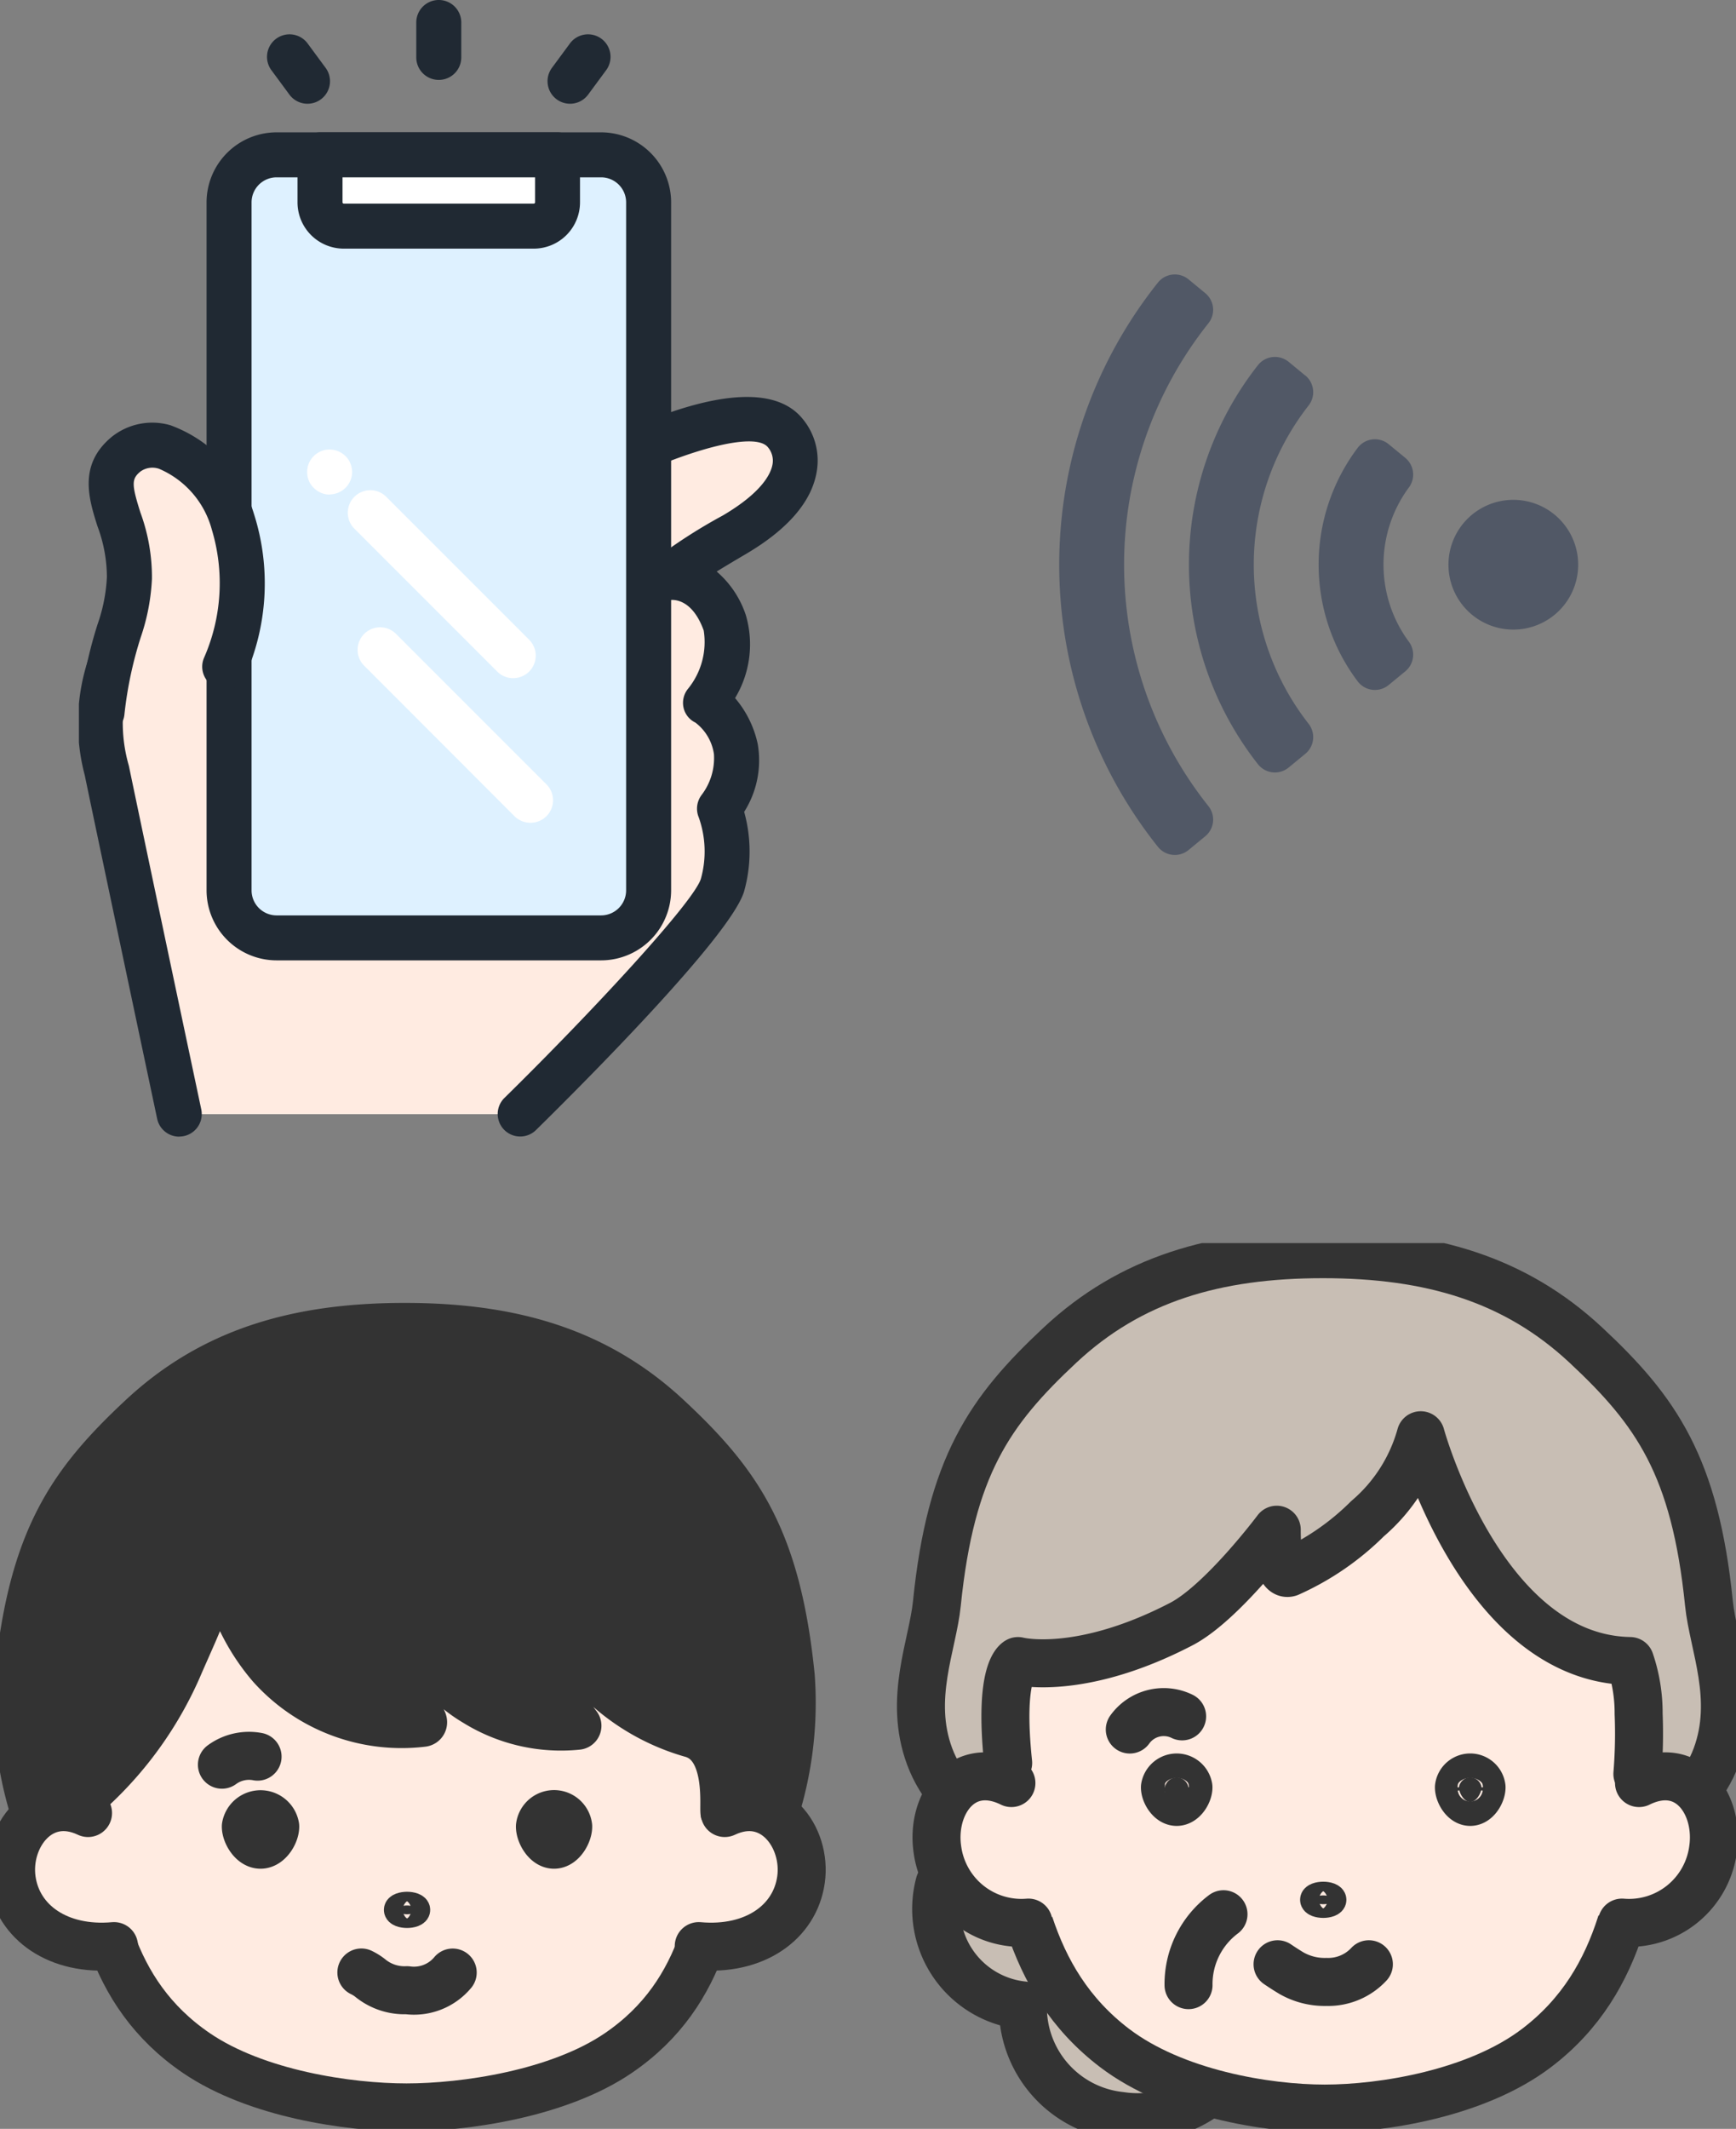 <svg xmlns="http://www.w3.org/2000/svg" xmlns:xlink="http://www.w3.org/1999/xlink" width="66" height="80.91" viewBox="0 0 66 80.91">
  <rect x="0" y="0" width="66" height="80.91" fill="#808080" stroke="none"/>
  <defs>
    <clipPath id="clip-path">
      <rect id="長方形_25" data-name="長方形 25" width="57" height="43.2" fill="none"/>
    </clipPath>
    <clipPath id="clip-path-2">
      <rect id="長方形_26" data-name="長方形 26" width="66" height="33.664" fill="none"/>
    </clipPath>
  </defs>
  <g id="グループ_235" data-name="グループ 235" transform="translate(-25 -14.754)">
    <g id="グループ_23" data-name="グループ 23" transform="translate(28 14.754)">
      <g id="グループ_22" data-name="グループ 22" clip-path="url(#clip-path)">
        <path id="パス_17" data-name="パス 17" d="M20.186,37.324,9.158,42.5,3.476,40.978l-.843,2.529s-1.222,1.728-.548,4.972S4.84,61.543,4.84,61.543H17.8s7.234-7.111,7.7-8.71a4.672,4.672,0,0,0-.116-2.9A3.173,3.173,0,0,0,26,47.666,2.549,2.549,0,0,0,24.857,45.9s1.236-1.6.722-3.03c-.711-1.973-2.19-1.715-2.19-1.715a18.257,18.257,0,0,1,2.545-1.626c2.729-1.605,2.576-3.127,1.926-3.893-1.5-1.766-7.675,1.689-7.675,1.689" transform="translate(-1.029 -19.198)" fill="#ffebe1"/>
        <path id="パス_18" data-name="パス 18" d="M3.811,61.377a.856.856,0,0,1-.836-.679C2.954,60.6.887,50.841.22,47.632a7.729,7.729,0,0,1,.606-5.514l.811-2.432a.857.857,0,0,1,1.032-.556L8.05,40.567l10.717-5.026c1.625-.906,6.914-3.606,8.718-1.48a2.48,2.48,0,0,1,.564,2.05c-.192,1.135-1.1,2.189-2.709,3.133-.437.257-.8.474-1.093.655a3.722,3.722,0,0,1,1.109,1.659,3.948,3.948,0,0,1-.41,3.151,3.956,3.956,0,0,1,.86,1.738,3.654,3.654,0,0,1-.514,2.586,5.617,5.617,0,0,1,0,3.014c-.485,1.684-6.183,7.378-7.918,9.083a.856.856,0,0,1-1.2-1.221c3.4-3.339,7.22-7.475,7.474-8.337a3.867,3.867,0,0,0-.082-2.328.865.865,0,0,1,.106-.851,2.313,2.313,0,0,0,.471-1.553,1.832,1.832,0,0,0-.705-1.2.828.828,0,0,1-.451-.567.848.848,0,0,1,.167-.714,2.813,2.813,0,0,0,.6-2.218c-.429-1.19-1.122-1.174-1.261-1.159a.841.841,0,0,1-.892-.444.86.86,0,0,1,.153-1,20.369,20.369,0,0,1,2.726-1.769c1.507-.887,1.831-1.6,1.89-1.944a.788.788,0,0,0-.182-.658c-.6-.7-3.979.415-6.605,1.882l-.054.028L8.493,42.249a.855.855,0,0,1-.584.052l-4.9-1.309-.588,1.765a.858.858,0,0,1-.113.224,5.87,5.87,0,0,0-.409,4.3c.666,3.206,2.732,12.962,2.753,13.06a.856.856,0,0,1-.838,1.033" transform="translate(0 -18.177)" fill="#202933"/>
        <path id="パス_19" data-name="パス 19" d="M27.106,42.734H14.013a1.427,1.427,0,0,1-1.427-1.427V14.4a1.427,1.427,0,0,1,1.427-1.427H27.106A1.427,1.427,0,0,1,28.532,14.4v26.9a1.427,1.427,0,0,1-1.427,1.427" transform="translate(-6.877 -7.091)" fill="#def1ff"/>
        <path id="パス_20" data-name="パス 20" d="M25.7,42.56H13.362A2.665,2.665,0,0,1,10.7,39.9V13.752a2.665,2.665,0,0,1,2.662-2.662H25.7a2.665,2.665,0,0,1,2.662,2.662V39.9A2.665,2.665,0,0,1,25.7,42.56M13.362,12.8a.952.952,0,0,0-.951.951V39.9a.952.952,0,0,0,.951.951H25.7a.952.952,0,0,0,.951-.951V13.752A.952.952,0,0,0,25.7,12.8Z" transform="translate(-5.847 -6.06)" fill="#202933"/>
        <path id="パス_21" data-name="パス 21" d="M28.528,15.685h-7.6a.713.713,0,0,1-.713-.713v-2h9.03v2a.713.713,0,0,1-.713.713" transform="translate(-11.044 -7.091)" fill="#fff"/>
        <path id="パス_22" data-name="パス 22" d="M27.306,15.51H20.082a1.76,1.76,0,0,1-1.758-1.758V11.946a.856.856,0,0,1,.855-.856h9.03a.856.856,0,0,1,.855.856v1.806a1.76,1.76,0,0,1-1.758,1.758M20.035,12.8v.951a.048.048,0,0,0,.048.047h7.224a.048.048,0,0,0,.048-.047V12.8Z" transform="translate(-10.013 -6.06)" fill="#202933"/>
        <path id="パス_23" data-name="パス 23" d="M28.825,48.223a.854.854,0,0,1-.605-.25l-5.432-5.432A.856.856,0,0,1,24,41.33l5.432,5.432a.855.855,0,0,1-.605,1.46" transform="translate(-12.315 -22.448)" fill="#fff"/>
        <path id="パス_24" data-name="パス 24" d="M19.986,39.383a.855.855,0,0,1-.6-.251A.7.7,0,0,1,19.275,39a.572.572,0,0,1-.08-.148.908.908,0,0,1-.049-.16.836.836,0,0,1-.015-.167.809.809,0,0,1,.015-.167.736.736,0,0,1,.049-.16.565.565,0,0,1,.08-.148.688.688,0,0,1,.107-.129.589.589,0,0,1,.129-.107,1.071,1.071,0,0,1,.145-.08,1.151,1.151,0,0,1,.163-.049.871.871,0,0,1,.772.236,1.274,1.274,0,0,1,.107.129.7.7,0,0,1,.076.148.736.736,0,0,1,.049.16.808.808,0,0,1,.019.167.861.861,0,0,1-.251.6.875.875,0,0,1-.6.251" transform="translate(-10.454 -20.585)" fill="#fff"/>
        <path id="パス_25" data-name="パス 25" d="M29.953,60.023a.854.854,0,0,1-.605-.25l-5.695-5.7a.856.856,0,1,1,1.21-1.21l5.7,5.7a.855.855,0,0,1-.605,1.46" transform="translate(-12.788 -28.752)" fill="#fff"/>
        <path id="パス_26" data-name="パス 26" d="M2.839,37.65c-1.385,1.145.221,2.584.127,4.7-.081,1.8-.684,2.082-1.044,5.107l4.655-1.709A7.861,7.861,0,0,0,6.9,40.213c-.99-2.612-2.989-3.449-4.06-2.564" transform="translate(-1.05 -20.387)" fill="#ffebe1"/>
        <path id="パス_27" data-name="パス 27" d="M.892,47.288a.867.867,0,0,1-.1-.006.857.857,0,0,1-.748-.951,16.434,16.434,0,0,1,.687-3.254,6.288,6.288,0,0,0,.352-1.79,5.541,5.541,0,0,0-.361-1.935c-.327-1.039-.734-2.333.543-3.389A2.468,2.468,0,0,1,3.5,35.521a5.17,5.17,0,0,1,3.171,3.36,8.69,8.69,0,0,1-.348,6.209.856.856,0,0,1-1.546-.733,7.046,7.046,0,0,0,.295-4.87,3.5,3.5,0,0,0-2.009-2.313.78.78,0,0,0-.706.106c-.339.28-.339.484,0,1.557a7.109,7.109,0,0,1,.438,2.526,7.98,7.98,0,0,1-.425,2.215,14.747,14.747,0,0,0-.623,2.955.857.857,0,0,1-.849.754" transform="translate(-0.019 -19.358)" fill="#202933"/>
        <path id="パス_28" data-name="パス 28" d="M29.134,3.037a.855.855,0,0,1-.855-.855V.855a.855.855,0,1,1,1.711,0V2.182a.855.855,0,0,1-.855.855" transform="translate(-15.453 0)" fill="#202933"/>
        <path id="パス_29" data-name="パス 29" d="M40.136,5.541a.856.856,0,0,1-.688-1.363l.669-.907a.856.856,0,1,1,1.377,1.016l-.669.907a.854.854,0,0,1-.689.347" transform="translate(-21.465 -1.598)" fill="#202933"/>
        <path id="パス_30" data-name="パス 30" d="M17.326,5.541a.854.854,0,0,1-.689-.347l-.669-.907a.856.856,0,1,1,1.377-1.016l.669.907a.856.856,0,0,1-.688,1.363" transform="translate(-8.634 -1.598)" fill="#202933"/>
        <path id="パス_31" data-name="パス 31" d="M99.435,31.566a2.466,2.466,0,1,1-2.466,2.466,2.466,2.466,0,0,1,2.466-2.466M87.722,23.71l-.633-.522a.822.822,0,0,0-1.167.123,17.194,17.194,0,0,0,0,21.441.822.822,0,0,0,1.167.123l.633-.522a.82.82,0,0,0,.122-1.145,14.735,14.735,0,0,1,0-18.354.82.82,0,0,0-.122-1.145m3.805,3.134-.633-.521a.821.821,0,0,0-1.169.127,12.273,12.273,0,0,0,0,15.164.821.821,0,0,0,1.169.127l.633-.521a.822.822,0,0,0,.126-1.14,9.819,9.819,0,0,1,0-12.1.822.822,0,0,0-.126-1.14m3.8,3.131-.632-.519a.822.822,0,0,0-1.178.14,7.375,7.375,0,0,0,0,8.873.822.822,0,0,0,1.178.141l.632-.52a.822.822,0,0,0,.138-1.125,4.934,4.934,0,0,1,0-5.864.822.822,0,0,0-.138-1.125" transform="translate(-44.901 -12.569)" fill="#515866"/>
      </g>
    </g>
    <g id="グループ_25" data-name="グループ 25" transform="translate(25 62)">
      <g id="グループ_24" data-name="グループ 24" transform="translate(0 0)" clip-path="url(#clip-path-2)">
        <path id="パス_32" data-name="パス 32" d="M26.484,31.021c1.263-1.637,2.741-2.9,3.523-5.017a13.741,13.741,0,0,0,.831-5.818c-.529-5.213-2-7.32-4.684-9.822s-5.9-3.452-9.992-3.452-7.312.95-9.992,3.452-4.155,4.609-4.685,9.822A13.741,13.741,0,0,0,2.317,26c.783,2.114,2.261,3.38,3.524,5.017Z" transform="translate(-0.775 -3.726)" fill="#333"/>
        <path id="パス_33" data-name="パス 33" d="M26.484,31.021c1.263-1.637,2.741-2.9,3.523-5.017a13.741,13.741,0,0,0,.831-5.818c-.529-5.213-2-7.32-4.684-9.822s-5.9-3.452-9.992-3.452-7.312.95-9.992,3.452-4.155,4.609-4.685,9.822A13.741,13.741,0,0,0,2.317,26c.783,2.114,2.261,3.38,3.524,5.017Z" transform="translate(-0.775 -3.726)" fill="none" stroke="#333" stroke-linecap="round" stroke-linejoin="round" stroke-width="1.825"/>
        <path id="パス_34" data-name="パス 34" d="M6.7,30.621c.6,3.308.632,6.924,4.049,9.252,2.269,1.545,6.038,2.064,8.252,2.064s5.984-.519,8.252-2.064c3.417-2.328,3.522-5.932,4.049-9.252,0,0,.76-13.762-12.311-13.762S6.346,28.669,6.7,30.621" transform="translate(-3.546 -9.087)" fill="#ffebe1"/>
        <path id="パス_35" data-name="パス 35" d="M31.442,46.713c-.527,3.32-.832,6.924-4.25,9.252-2.268,1.545-5.837,2.064-8.051,2.064s-5.716-.519-7.985-2.064c-3.417-2.328-3.789-5.932-4.316-9.252" transform="translate(-3.687 -25.179)" fill="none" stroke="#333" stroke-linecap="round" stroke-linejoin="round" stroke-width="1.825"/>
        <path id="パス_36" data-name="パス 36" d="M4.823,51.711A2.988,2.988,0,0,1,.935,49.187c-.232-1.635.91-3.566,3.305-2.526,0,0,1.288.325,1.715,2.544s-1.132,2.507-1.132,2.507" transform="translate(-0.488 -24.992)" fill="#ffebe1"/>
        <path id="パス_37" data-name="パス 37" d="M4.827,51.782c-2.109.189-3.656-.89-3.888-2.524s1.087-3.393,2.9-2.534" transform="translate(-0.492 -25.063)" fill="none" stroke="#333" stroke-linecap="round" stroke-linejoin="round" stroke-width="1.825"/>
        <path id="パス_38" data-name="パス 38" d="M4.921,28.986A13.826,13.826,0,0,0,8.91,23.806c.447-1.039.892-1.963,1.108-2.682A.518.518,0,0,1,11,21.1a7.874,7.874,0,0,0,1.472,2.576,6.665,6.665,0,0,0,5.762,2.172c.208-.023-1.108-1.224-1.632-3.148a1.157,1.157,0,0,1,.318-.833c.732-.625,1.067,1.869,3.336,3.2a6.154,6.154,0,0,0,3.867.892,12.987,12.987,0,0,1-1.73-3.09c-.369-.991.593-1.384,1.089-.641a8.173,8.173,0,0,0,4.955,4.023c1.582.411,1.2,2.962,1.285,3.022.627.444,1.571-.981,1.571-.981s.673-6.77-2.9-10.092-6.749-4.065-9.519-4.065S10.512,13.7,6.331,18.552A15.241,15.241,0,0,0,4.266,23.1a9.24,9.24,0,0,0,.655,5.888" transform="translate(-2.17 -7.615)" fill="#333"/>
        <path id="パス_39" data-name="パス 39" d="M4.921,28.986A13.826,13.826,0,0,0,8.91,23.806c.447-1.039.892-1.963,1.108-2.682A.518.518,0,0,1,11,21.1a7.874,7.874,0,0,0,1.472,2.576,6.665,6.665,0,0,0,5.762,2.172c.208-.023-1.108-1.224-1.632-3.148a1.157,1.157,0,0,1,.318-.833c.732-.625,1.067,1.869,3.336,3.2a6.154,6.154,0,0,0,3.867.892,12.987,12.987,0,0,1-1.73-3.09c-.369-.991.593-1.384,1.089-.641a8.173,8.173,0,0,0,4.955,4.023c1.582.411,1.2,2.962,1.285,3.022.627.444,1.571-.981,1.571-.981s.673-6.77-2.9-10.092-6.749-4.065-9.519-4.065S10.512,13.7,6.331,18.552A15.241,15.241,0,0,0,4.266,23.1,9.24,9.24,0,0,0,4.921,28.986Z" transform="translate(-2.17 -7.615)" fill="none" stroke="#333" stroke-linecap="round" stroke-linejoin="round" stroke-width="1.825"/>
        <path id="パス_40" data-name="パス 40" d="M56.217,51.711A2.989,2.989,0,0,0,60.1,49.187c.232-1.635-.91-3.566-3.305-2.526,0,0-1.288.325-1.715,2.544s1.132,2.507,1.132,2.507" transform="translate(-29.652 -24.992)" fill="#ffebe1"/>
        <path id="パス_41" data-name="パス 41" d="M57.627,51.782c2.109.189,3.656-.89,3.888-2.524s-1.087-3.393-2.9-2.534" transform="translate(-31.062 -25.063)" fill="none" stroke="#333" stroke-linecap="round" stroke-linejoin="round" stroke-width="1.825"/>
        <path id="パス_42" data-name="パス 42" d="M21.392,47.554c0,.259-.25.691-.559.691s-.559-.432-.559-.691a.568.568,0,0,1,1.118,0" transform="translate(-10.928 -25.38)" fill="#333"/>
        <path id="パス_43" data-name="パス 43" d="M21.392,47.554c0,.259-.25.691-.559.691s-.559-.432-.559-.691a.568.568,0,0,1,1.118,0Z" transform="translate(-10.928 -25.38)" fill="none" stroke="#333" stroke-linecap="round" stroke-linejoin="round" stroke-width="1.825"/>
        <path id="パス_44" data-name="パス 44" d="M44.528,47.554c0,.259.241.691.537.691s.538-.432.538-.691a.542.542,0,0,0-1.075,0" transform="translate(-24.001 -25.38)" fill="#333"/>
        <path id="パス_45" data-name="パス 45" d="M44.528,47.554c0,.259.241.691.537.691s.538-.432.538-.691a.542.542,0,0,0-1.075,0Z" transform="translate(-24.001 -25.38)" fill="none" stroke="#333" stroke-linecap="round" stroke-linejoin="round" stroke-width="1.825"/>
        <path id="パス_46" data-name="パス 46" d="M33.51,54.778c0,.12-.206.167-.359.167s-.358-.047-.358-.167.206-.167.358-.167.359.047.359.167" transform="translate(-17.676 -29.436)" fill="#333"/>
        <path id="パス_47" data-name="パス 47" d="M33.51,54.778c0,.12-.206.167-.359.167s-.358-.047-.358-.167.206-.167.358-.167S33.51,54.658,33.51,54.778Z" transform="translate(-17.676 -29.436)" fill="none" stroke="#333" stroke-linecap="round" stroke-linejoin="round" stroke-width="1.043"/>
        <path id="パス_48" data-name="パス 48" d="M33.276,60.141a1.915,1.915,0,0,1-1.736.671,2.057,2.057,0,0,1-1.412-.473,1.854,1.854,0,0,0-.324-.2" transform="translate(-16.065 -32.417)" fill="none" stroke="#333" stroke-linecap="round" stroke-linejoin="round" stroke-width="1.825"/>
        <path id="パス_49" data-name="パス 49" d="M18.3,42.6a1.743,1.743,0,0,1,1.355-.306" transform="translate(-9.863 -22.776)" fill="none" stroke="#333" stroke-linecap="round" stroke-linejoin="round" stroke-width="1.825"/>
        <path id="パス_50" data-name="パス 50" d="M77.37,52.5a3.686,3.686,0,0,0,3.17,4.626,4.148,4.148,0,0,0,3.708,4.2,4.419,4.419,0,0,0,4.407-2.029l-5.446-7.061Z" transform="translate(-41.651 -28.154)" fill="#c8beb4"/>
        <path id="パス_51" data-name="パス 51" d="M77.37,52.5a3.686,3.686,0,0,0,3.17,4.626,4.148,4.148,0,0,0,3.708,4.2,4.419,4.419,0,0,0,4.407-2.029l-5.446-7.061Z" transform="translate(-41.651 -28.154)" fill="none" stroke="#333" stroke-linecap="round" stroke-linejoin="round" stroke-width="1.825"/>
        <path id="パス_52" data-name="パス 52" d="M101.556,25.021c1.263-1.637,3.786-2.735,4.632-5.017.815-2.2-.116-4.232-.277-5.818-.529-5.213-2-7.32-4.684-9.822S95.324.912,91.235.912s-7.312.95-9.992,3.452-4.155,4.609-4.685,9.822C76.4,15.771,75.466,17.8,76.282,20c.845,2.283,3.369,3.38,4.631,5.017Z" transform="translate(-40.939 -0.491)" fill="#c8beb4"/>
        <path id="パス_53" data-name="パス 53" d="M101.556,25.021c1.263-1.637,3.786-2.735,4.632-5.017.815-2.2-.116-4.232-.277-5.818-.529-5.213-2-7.32-4.684-9.822S95.324.912,91.235.912s-7.312.95-9.992,3.452-4.155,4.609-4.685,9.822C76.4,15.771,75.466,17.8,76.282,20c.845,2.283,3.369,3.38,4.631,5.017Z" transform="translate(-40.939 -0.491)" fill="none" stroke="#333" stroke-linecap="round" stroke-linejoin="round" stroke-width="1.825"/>
        <path id="パス_54" data-name="パス 54" d="M82.426,26.2c.6,3.687.632,7.648,4.049,10.244,2.269,1.723,6.038,2.3,8.252,2.3s5.984-.578,8.252-2.3c3.417-2.6,3.522-6.542,4.049-10.244,0,0,.76-15.344-12.311-15.344S82.072,24.026,82.426,26.2" transform="translate(-44.364 -5.853)" fill="#ffebe1"/>
        <path id="パス_55" data-name="パス 55" d="M107.169,44.143c-.527,3.7-.832,7.648-4.25,10.244-2.268,1.723-5.837,2.3-8.051,2.3s-5.716-.578-7.985-2.3c-3.417-2.6-3.789-6.542-4.316-10.244" transform="translate(-44.505 -23.793)" fill="none" stroke="#333" stroke-linecap="round" stroke-linejoin="round" stroke-width="1.825"/>
        <path id="パス_56" data-name="パス 56" d="M81.3,49.245a3.141,3.141,0,0,1-4.03-2.683c-.255-1.718.9-3.734,3.382-2.621,0,0,1.331.353,1.791,2.684s-1.143,2.62-1.143,2.62" transform="translate(-41.631 -23.512)" fill="#ffebe1"/>
        <path id="パス_57" data-name="パス 57" d="M80.731,49.523a3.223,3.223,0,0,1-3.461-2.777c-.254-1.718.939-3.445,2.813-2.527" transform="translate(-41.631 -23.697)" fill="none" stroke="#333" stroke-linecap="round" stroke-linejoin="round" stroke-width="1.825"/>
        <path id="パス_58" data-name="パス 58" d="M131.327,49.245a3.141,3.141,0,0,0,4.03-2.683c.255-1.718-.9-3.734-3.382-2.621,0,0-1.171.508-1.6,2.666s.95,2.638.95,2.638" transform="translate(-70.231 -23.512)" fill="#ffebe1"/>
        <path id="パス_59" data-name="パス 59" d="M134.416,44.219c1.875-.918,3.068.809,2.813,2.527a3.223,3.223,0,0,1-3.461,2.777" transform="translate(-72.103 -23.697)" fill="none" stroke="#333" stroke-linecap="round" stroke-linejoin="round" stroke-width="1.825"/>
        <path id="パス_60" data-name="パス 60" d="M81.924,23.107c-.373-3.545.373-3.871.373-3.871s2.332.606,6.2-1.4c1.55-.8,3.638-3.591,3.638-3.591s-.029,1.8.467,1.632a10.023,10.023,0,0,0,2.985-2.052,6.422,6.422,0,0,0,2.022-3.171s2.315,8.488,7.958,8.581a6.112,6.112,0,0,1,.326,2.005,18.906,18.906,0,0,1-.047,2.286l.979-1.283s1.889-7.136-2.658-11.822-8.535-4.2-10.913-4.2a12.16,12.16,0,0,0-11.683,9.094c-.28,1.049-1.062,5.193-.49,6.786Z" transform="translate(-43.596 -3.347)" fill="#c8beb4"/>
        <path id="パス_61" data-name="パス 61" d="M83.023,28.3c-.373-3.545.373-3.871.373-3.871s2.332.606,6.2-1.4c1.55-.8,3.638-3.591,3.638-3.591s-.029,1.8.467,1.632a10.023,10.023,0,0,0,2.985-2.052,6.422,6.422,0,0,0,2.022-3.171s2.315,8.488,7.958,8.581a6.113,6.113,0,0,1,.326,2.005,18.9,18.9,0,0,1-.047,2.286" transform="translate(-44.694 -8.544)" fill="none" stroke="#333" stroke-linecap="round" stroke-linejoin="round" stroke-width="1.825"/>
        <path id="パス_62" data-name="パス 62" d="M109.069,53.947c0,.12-.206.167-.359.167s-.358-.047-.358-.167.206-.167.358-.167.359.047.359.167" transform="translate(-58.403 -28.988)" fill="#333"/>
        <path id="パス_63" data-name="パス 63" d="M109.069,53.947c0,.12-.206.167-.359.167s-.358-.047-.358-.167.206-.167.358-.167S109.069,53.827,109.069,53.947Z" transform="translate(-58.403 -28.988)" fill="none" stroke="#333" stroke-linecap="round" stroke-linejoin="round" stroke-width="1.043"/>
        <path id="パス_64" data-name="パス 64" d="M108.835,59.457a2.107,2.107,0,0,1-1.612.671,2.541,2.541,0,0,1-1.337-.336c-.278-.167-.522-.335-.522-.335" transform="translate(-56.793 -32.048)" fill="none" stroke="#333" stroke-linecap="round" stroke-linejoin="round" stroke-width="1.825"/>
        <path id="パス_65" data-name="パス 65" d="M93.177,39.345a1.588,1.588,0,0,1,1.989-.5" transform="translate(-50.224 -20.858)" fill="none" stroke="#333" stroke-linecap="round" stroke-linejoin="round" stroke-width="1.825"/>
        <path id="パス_66" data-name="パス 66" d="M99.341,55.333a3.317,3.317,0,0,0-1.329,2.694" transform="translate(-52.826 -29.825)" fill="none" stroke="#333" stroke-linecap="round" stroke-linejoin="round" stroke-width="1.825"/>
        <path id="パス_67" data-name="パス 67" d="M96.969,44.433c0,.207-.2.553-.447.553s-.447-.346-.447-.553a.454.454,0,0,1,.894,0" transform="translate(-51.786 -23.748)" fill="#333"/>
        <path id="パス_68" data-name="パス 68" d="M96.969,44.433c0,.207-.2.553-.447.553s-.447-.346-.447-.553a.454.454,0,0,1,.894,0Z" transform="translate(-51.786 -23.748)" fill="none" stroke="#333" stroke-linecap="round" stroke-linejoin="round" stroke-width="1.825"/>
        <path id="パス_69" data-name="パス 69" d="M120.32,44.433c0,.207.192.553.43.553s.43-.346.43-.553a.434.434,0,0,0-.86,0" transform="translate(-64.854 -23.748)" fill="#333"/>
        <path id="パス_70" data-name="パス 70" d="M120.32,44.433c0,.207.192.553.43.553s.43-.346.43-.553a.434.434,0,0,0-.86,0Z" transform="translate(-64.854 -23.748)" fill="none" stroke="#333" stroke-linecap="round" stroke-linejoin="round" stroke-width="1.825"/>
      </g>
    </g>
  </g>
</svg>
